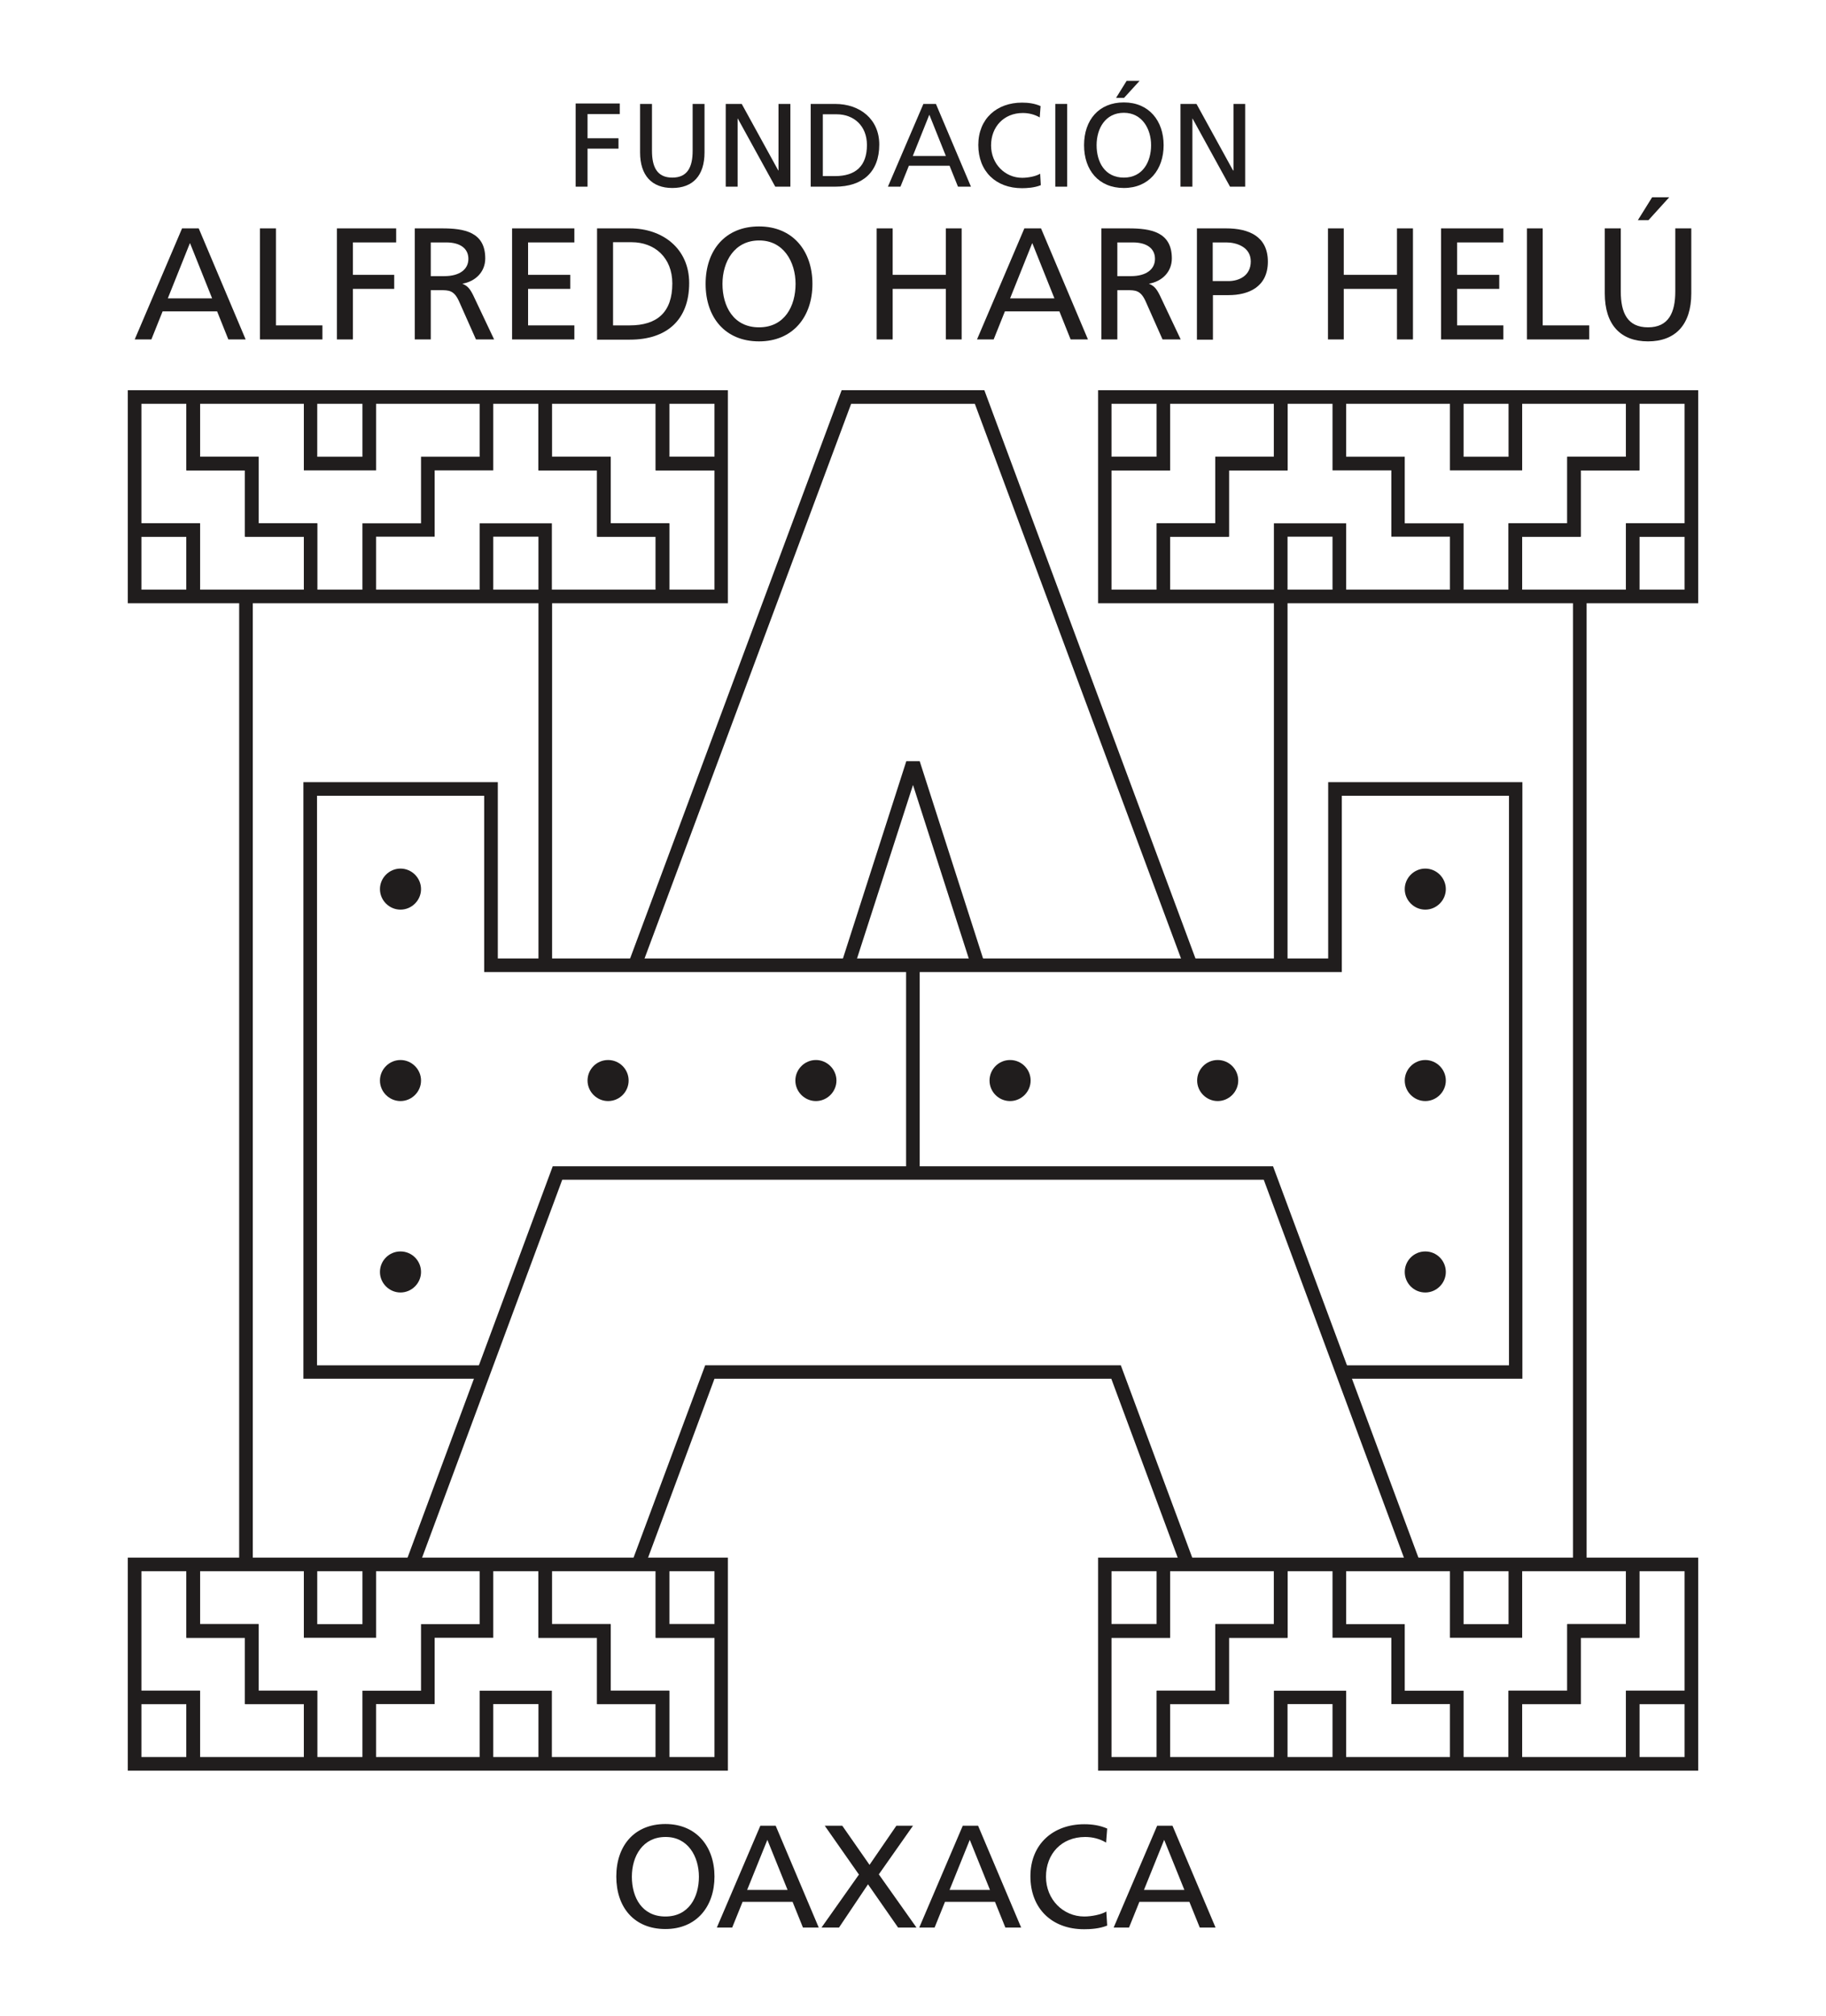 <svg width="106" height="117" viewBox="0 0 106 117" fill="none" xmlns="http://www.w3.org/2000/svg">
<g clip-path="url(#clip0_1206_3174)">
<mask id="mask0_1206_3174" style="mask-type:luminance" maskUnits="userSpaceOnUse" x="0" y="0" width="106" height="117">
<path d="M106 0H0V117H106V0Z" fill="white"/>
</mask>
<g mask="url(#mask0_1206_3174)">
<path d="M40.898 8.839C40.898 10.193 40.22 10.908 39.028 10.908C37.835 10.908 37.157 10.18 37.157 8.839V6.031H37.848V8.751C37.848 9.679 38.136 10.306 39.028 10.306C39.919 10.306 40.208 9.679 40.208 8.751V6.031H40.898V8.839Z" fill="#201D1D"/>
<path d="M42.129 6.031H43.058L45.179 9.892H45.192V6.031H45.882V10.832H45.004L42.832 6.883H42.819V10.832H42.129V6.031Z" fill="#201D1D"/>
<path d="M47.062 6.031H48.481C49.912 6.031 51.042 6.908 51.042 8.388C51.042 9.992 50.063 10.832 48.481 10.832H47.062V6.031ZM47.753 10.218H48.481C49.661 10.218 50.326 9.641 50.326 8.413C50.326 7.297 49.561 6.632 48.569 6.632H47.766V10.218H47.753Z" fill="#201D1D"/>
<path d="M53.603 6.031H54.331L56.364 10.832H55.611L55.122 9.616H52.762L52.272 10.832H51.544L53.603 6.031ZM53.942 6.67L52.988 9.052H54.908L53.954 6.67H53.942Z" fill="#201D1D"/>
<path d="M60.369 6.82C60.067 6.645 59.728 6.557 59.377 6.557C58.272 6.557 57.532 7.36 57.532 8.438C57.532 9.516 58.348 10.318 59.339 10.318C59.678 10.318 60.143 10.231 60.381 10.08L60.419 10.745C60.055 10.895 59.603 10.92 59.327 10.92C57.808 10.92 56.791 9.942 56.791 8.413C56.791 6.883 57.871 5.955 59.327 5.955C59.703 5.955 60.067 6.005 60.406 6.156L60.356 6.82H60.369Z" fill="#201D1D"/>
<path d="M61.95 6.031H61.26V10.832H61.95V6.031Z" fill="#201D1D"/>
<path d="M65.24 5.943C66.696 5.943 67.549 7.008 67.549 8.425C67.549 9.842 66.696 10.908 65.24 10.908C63.783 10.908 62.93 9.879 62.93 8.425C62.93 6.971 63.783 5.943 65.24 5.943ZM65.24 10.306C66.344 10.306 66.821 9.378 66.821 8.425C66.821 7.472 66.294 6.545 65.24 6.545C64.172 6.545 63.658 7.447 63.658 8.425C63.658 9.403 64.135 10.306 65.24 10.306ZM65.403 4.689H66.156L65.252 5.679H64.788L65.403 4.689Z" fill="#201D1D"/>
<path d="M68.528 6.031H69.457L71.579 9.892H71.604V6.031H72.282V10.832H71.403L69.231 6.883H69.219V10.832H68.528V6.031Z" fill="#201D1D"/>
<path d="M10.569 13.252H11.536L14.26 19.697H13.256L12.603 18.067H9.44L8.787 19.697H7.82L10.569 13.252ZM11.021 14.117L9.741 17.314H12.314L11.034 14.117H11.021Z" fill="#201D1D"/>
<path d="M15.089 13.252H16.018V18.881H18.717V19.697H15.089V13.252Z" fill="#201D1D"/>
<path d="M19.558 13.252H22.997V14.067H20.487V15.948H22.884V16.763H20.487V19.697H19.558V13.252Z" fill="#201D1D"/>
<path d="M24.077 13.252H25.659C26.939 13.252 28.169 13.453 28.169 14.995C28.169 15.785 27.592 16.336 26.839 16.462C27.128 16.587 27.266 16.725 27.466 17.126L28.684 19.697H27.63L26.638 17.465C26.349 16.838 26.048 16.838 25.558 16.838H25.006V19.697H24.077V13.252ZM25.006 16.023H25.797C26.676 16.023 27.19 15.634 27.19 15.02C27.19 14.443 26.751 14.067 25.897 14.067H25.006V16.023Z" fill="#201D1D"/>
<path d="M29.727 13.252H33.342V14.067H30.655V15.948H33.103V16.763H30.655V18.881H33.342V19.697H29.727V13.252Z" fill="#201D1D"/>
<path d="M34.659 13.252H36.567C38.475 13.252 40.007 14.431 40.007 16.424C40.007 18.581 38.689 19.709 36.567 19.709H34.659V13.265V13.252ZM35.588 18.881H36.555C38.149 18.881 39.028 18.117 39.028 16.449C39.028 14.945 37.998 14.055 36.668 14.055H35.588V18.881Z" fill="#201D1D"/>
<path d="M44.062 13.139C46.02 13.139 47.162 14.556 47.162 16.474C47.162 18.392 46.02 19.809 44.062 19.809C42.103 19.809 40.961 18.43 40.961 16.474C40.961 14.518 42.103 13.139 44.062 13.139ZM44.062 18.994C45.555 18.994 46.183 17.753 46.183 16.474C46.183 15.195 45.48 13.942 44.062 13.954C42.643 13.954 41.94 15.17 41.94 16.474C41.94 17.778 42.58 18.994 44.062 18.994Z" fill="#201D1D"/>
<path d="M50.891 13.252H51.82V15.948H54.908V13.252H55.824V19.697H54.908V16.763H51.82V19.697H50.891V13.252Z" fill="#201D1D"/>
<path d="M59.465 13.252H60.432L63.156 19.697H62.151L61.499 18.067H58.335L57.682 19.697H56.716L59.465 13.252ZM59.917 14.117L58.636 17.314H61.21L59.929 14.117H59.917Z" fill="#201D1D"/>
<path d="M63.934 13.252H65.515C66.796 13.252 68.026 13.453 68.026 14.995C68.026 15.785 67.448 16.336 66.695 16.462C66.984 16.587 67.122 16.725 67.323 17.126L68.541 19.697H67.486L66.495 17.465C66.206 16.838 65.904 16.838 65.415 16.838H64.862V19.697H63.934V13.252ZM64.862 16.023H65.653C66.532 16.023 67.047 15.634 67.047 15.02C67.047 14.443 66.607 14.067 65.754 14.067H64.862V16.023Z" fill="#201D1D"/>
<path d="M69.482 13.252H71.177C72.495 13.252 73.6 13.716 73.6 15.183C73.6 16.65 72.483 17.126 71.315 17.126H70.411V19.709H69.482V13.265V13.252ZM70.399 16.311H71.315C71.893 16.311 72.608 16.023 72.608 15.17C72.608 14.318 71.755 14.067 71.19 14.067H70.399V16.311Z" fill="#201D1D"/>
<path d="M77.09 13.252H78.006V15.948H81.094V13.252H82.023V19.697H81.094V16.763H78.006V19.697H77.09V13.252Z" fill="#201D1D"/>
<path d="M83.655 13.252H87.271V14.067H84.584V15.948H87.032V16.763H84.584V18.881H87.271V19.697H83.655V13.252Z" fill="#201D1D"/>
<path d="M88.639 13.252H89.555V18.881H92.254V19.697H88.639V13.252Z" fill="#201D1D"/>
<path d="M98.18 17.026C98.18 18.831 97.263 19.809 95.669 19.809C94.075 19.809 93.158 18.844 93.158 17.026V13.252H94.087V16.913C94.087 18.154 94.476 18.994 95.669 18.994C96.861 18.994 97.251 18.142 97.251 16.913V13.252H98.18V17.026ZM95.895 11.447H96.899L95.694 12.776H95.079L95.907 11.447H95.895Z" fill="#201D1D"/>
<path d="M38.626 105.842C40.421 105.842 41.476 107.145 41.476 108.888C41.476 110.631 40.434 111.935 38.626 111.935C36.818 111.935 35.776 110.681 35.776 108.888C35.776 107.095 36.831 105.842 38.626 105.842ZM38.626 111.208C39.994 111.208 40.572 110.079 40.572 108.901C40.572 107.722 39.931 106.581 38.626 106.594C37.32 106.594 36.68 107.697 36.68 108.901C36.68 110.104 37.27 111.208 38.626 111.208Z" fill="#201D1D"/>
<path d="M44.138 105.942H45.029L47.527 111.847H46.611L46.008 110.355H43.108L42.505 111.847H41.614L44.138 105.942ZM44.552 106.744L43.372 109.666H45.719L44.539 106.744H44.552Z" fill="#201D1D"/>
<path d="M49.861 108.775L47.878 105.942H48.895L50.476 108.211L52.033 105.942H52.999L51.016 108.763L53.2 111.847H52.133L50.388 109.34L48.706 111.847H47.69L49.861 108.775Z" fill="#201D1D"/>
<path d="M55.888 105.942H56.779L59.277 111.847H58.361L57.758 110.355H54.858L54.255 111.847H53.364L55.888 105.942ZM56.302 106.744L55.122 109.666H57.469L56.289 106.744H56.302Z" fill="#201D1D"/>
<path d="M64.21 106.92C63.834 106.694 63.419 106.594 62.992 106.594C61.624 106.594 60.72 107.572 60.72 108.901C60.72 110.23 61.724 111.208 62.942 111.208C63.369 111.208 63.934 111.095 64.223 110.919L64.273 111.734C63.821 111.922 63.269 111.947 62.93 111.947C61.059 111.947 59.816 110.744 59.816 108.876C59.816 107.007 61.135 105.854 62.942 105.854C63.394 105.854 63.846 105.917 64.273 106.105L64.21 106.92Z" fill="#201D1D"/>
<path d="M67.173 105.942H68.064L70.562 111.847H69.646L69.043 110.355H66.143L65.541 111.847H64.649L67.173 105.942ZM67.587 106.744L66.407 109.666H68.754L67.574 106.744H67.587Z" fill="#201D1D"/>
<path d="M49.585 56.13L48.845 55.892L52.611 44.17H53.389L57.155 55.892L56.402 56.13L53 45.549L49.585 56.13Z" fill="#201D1D"/>
<path d="M32.049 34.616H31.258V56.017H32.049V34.616Z" fill="#201D1D"/>
<path d="M14.675 34.616H13.884V90.784H14.675V34.616Z" fill="#201D1D"/>
<path d="M92.103 34.616H91.312V90.784H92.103V34.616Z" fill="#201D1D"/>
<path d="M74.742 34.616H73.951V56.017H74.742V34.616Z" fill="#201D1D"/>
<path d="M42.254 35.005H7.419V22.643H42.254V35.005ZM8.21 34.215H41.476V23.432H8.21V34.215Z" fill="#201D1D"/>
<path d="M98.581 35.005H63.745V22.643H98.581V35.005ZM64.523 34.215H97.79V23.432H64.523V34.215Z" fill="#201D1D"/>
<path d="M42.254 102.745H7.419V90.383H42.254V102.745ZM8.21 101.955H41.476V91.173H8.21V101.955Z" fill="#201D1D"/>
<path d="M98.581 102.745H63.745V90.383H98.581V102.745ZM64.523 101.955H97.79V91.173H64.523V101.955Z" fill="#201D1D"/>
<path d="M21.83 34.616H21.039V30.366H24.441V26.504H27.843V23.044H28.634V27.294H25.232V31.143H21.83V34.616Z" fill="#201D1D"/>
<path d="M18.416 34.616H17.638V31.143H14.223V27.294H10.821V23.044H11.612V26.504H15.014V30.366H18.416V34.616Z" fill="#201D1D"/>
<path d="M38.853 34.616H38.062V31.143H34.66V27.294H31.258V23.044H32.036V26.504H35.451V30.366H38.853V34.616Z" fill="#201D1D"/>
<path d="M41.865 27.294H38.062V23.044H38.852V26.504H41.865V27.294Z" fill="#201D1D"/>
<path d="M38.853 34.616H38.062V31.143H34.66V27.294H31.258V23.044H32.036V26.504H35.451V30.366H38.853V34.616Z" fill="#201D1D"/>
<path d="M18.416 34.616H17.638V31.143H14.223V27.294H10.821V23.044H11.612V26.504H15.014V30.366H18.416V34.616Z" fill="#201D1D"/>
<path d="M11.611 34.616H10.82V31.143H7.808V30.366H11.611V34.616Z" fill="#201D1D"/>
<path d="M11.611 34.616H10.82V31.143H7.808V30.366H11.611V34.616Z" fill="#201D1D"/>
<path d="M41.865 27.294H38.062V23.044H38.852V26.504H41.865V27.294Z" fill="#201D1D"/>
<path d="M32.036 34.616H31.257V31.143H28.634V34.616H27.843V30.366H32.036V34.616Z" fill="#201D1D"/>
<path d="M21.831 27.294H17.638V23.044H18.416V26.504H21.04V23.044H21.831V27.294Z" fill="#201D1D"/>
<path d="M84.961 34.616H84.17V31.143H80.768V27.294H77.353V23.044H78.144V26.504H81.546V30.366H84.961V34.616Z" fill="#201D1D"/>
<path d="M88.362 34.616H87.571V30.366H90.986V26.504H94.388V23.044H95.166V27.294H91.764V31.143H88.362V34.616Z" fill="#201D1D"/>
<path d="M67.926 34.616H67.147V30.366H70.549V26.504H73.951V23.044H74.742V27.294H71.34V31.143H67.926V34.616Z" fill="#201D1D"/>
<path d="M67.926 27.294H64.135V26.504H67.148V23.044H67.926V27.294Z" fill="#201D1D"/>
<path d="M67.926 34.616H67.147V30.366H70.549V26.504H73.951V23.044H74.742V27.294H71.34V31.143H67.926V34.616Z" fill="#201D1D"/>
<path d="M88.362 34.616H87.571V30.366H90.973V26.504H94.388V23.044H95.166V27.294H91.764V31.143H88.362V34.616Z" fill="#201D1D"/>
<path d="M95.166 34.616H94.388V30.366H98.179V31.143H95.166V34.616Z" fill="#201D1D"/>
<path d="M95.166 34.616H94.388V30.366H98.179V31.143H95.166V34.616Z" fill="#201D1D"/>
<path d="M67.926 27.294H64.135V26.504H67.148V23.044H67.926V27.294Z" fill="#201D1D"/>
<path d="M78.144 34.616H77.353V31.143H74.742V34.616H73.951V30.366H78.144V34.616Z" fill="#201D1D"/>
<path d="M88.363 27.294H84.17V23.044H84.961V26.504H87.572V23.044H88.363V27.294Z" fill="#201D1D"/>
<path d="M21.83 102.356H21.039V98.106H24.441V94.244H27.843V90.784H28.634V95.034H25.232V98.883H21.83V102.356Z" fill="#201D1D"/>
<path d="M18.416 102.356H17.638V98.883H14.223V95.034H10.821V90.784H11.612V94.244H15.014V98.106H18.416V102.356Z" fill="#201D1D"/>
<path d="M38.853 102.356H38.062V98.883H34.66V95.034H31.258V90.784H32.036V94.244H35.451V98.106H38.853V102.356Z" fill="#201D1D"/>
<path d="M41.865 95.034H38.062V90.784H38.852V94.244H41.865V95.034Z" fill="#201D1D"/>
<path d="M38.853 102.356H38.062V98.883H34.66V95.034H31.258V90.784H32.036V94.244H35.451V98.106H38.853V102.356Z" fill="#201D1D"/>
<path d="M18.416 102.356H17.638V98.883H14.223V95.034H10.821V90.784H11.612V94.244H15.014V98.106H18.416V102.356Z" fill="#201D1D"/>
<path d="M11.611 102.356H10.82V98.883H7.808V98.106H11.611V102.356Z" fill="#201D1D"/>
<path d="M11.611 102.356H10.82V98.883H7.808V98.106H11.611V102.356Z" fill="#201D1D"/>
<path d="M41.865 95.034H38.062V90.784H38.852V94.244H41.865V95.034Z" fill="#201D1D"/>
<path d="M32.036 102.356H31.257V98.883H28.634V102.356H27.843V98.106H32.036V102.356Z" fill="#201D1D"/>
<path d="M21.831 95.034H17.638V90.784H18.416V94.244H21.04V90.784H21.831V95.034Z" fill="#201D1D"/>
<path d="M84.961 102.356H84.17V98.883H80.768V95.034H77.353V90.784H78.144V94.244H81.546V98.106H84.961V102.356Z" fill="#201D1D"/>
<path d="M88.362 102.356H87.571V98.106H90.986V94.244H94.388V90.784H95.166V95.034H91.764V98.883H88.362V102.356Z" fill="#201D1D"/>
<path d="M67.926 102.356H67.147V98.106H70.549V94.244H73.951V90.784H74.742V95.034H71.34V98.883H67.926V102.356Z" fill="#201D1D"/>
<path d="M67.926 95.034H64.135V94.244H67.148V90.784H67.926V95.034Z" fill="#201D1D"/>
<path d="M67.926 102.356H67.147V98.106H70.549V94.244H73.951V90.784H74.742V95.034H71.34V98.883H67.926V102.356Z" fill="#201D1D"/>
<path d="M88.362 102.356H87.571V98.106H90.973V94.244H94.388V90.784H95.166V95.034H91.764V98.883H88.362V102.356Z" fill="#201D1D"/>
<path d="M95.166 102.356H94.388V98.106H98.179V98.883H95.166V102.356Z" fill="#201D1D"/>
<path d="M95.166 102.356H94.388V98.106H98.179V98.883H95.166V102.356Z" fill="#201D1D"/>
<path d="M67.926 95.034H64.135V94.244H67.148V90.784H67.926V95.034Z" fill="#201D1D"/>
<path d="M78.144 102.356H77.353V98.883H74.742V102.356H73.951V98.106H78.144V102.356Z" fill="#201D1D"/>
<path d="M88.363 95.034H84.17V90.784H84.961V94.244H87.572V90.784H88.363V95.034Z" fill="#201D1D"/>
<path d="M17.612 80.002V45.386H28.898V55.616H77.102V45.386H88.375V80.002H77.906V79.225H87.597V46.176H77.893V56.406H28.107V46.176H18.403V79.225H28.082V80.002H17.612Z" fill="#201D1D"/>
<path d="M37.421 90.922L36.681 90.646L40.936 79.224H65.064L69.307 90.646L68.566 90.922L64.511 80.002H41.476L37.421 90.922Z" fill="#201D1D"/>
<path d="M81.697 90.922L73.361 68.455H32.639L24.303 90.922L23.562 90.646L32.086 67.677H73.901L82.437 90.646L81.697 90.922Z" fill="#201D1D"/>
<path d="M53.389 56.018H52.599V68.066H53.389V56.018Z" fill="#201D1D"/>
<path d="M37.22 56.143L36.48 55.88L48.857 22.643H57.142L69.495 55.88L68.754 56.143L56.59 23.432H49.409L37.22 56.143Z" fill="#201D1D"/>
<path d="M70.688 63.891C71.341 63.891 71.88 63.352 71.88 62.7C71.88 62.048 71.353 61.509 70.688 61.509C70.022 61.509 69.495 62.048 69.495 62.7C69.495 63.352 70.035 63.891 70.688 63.891Z" fill="#201D1D"/>
<path d="M58.636 63.891C59.289 63.891 59.828 63.352 59.828 62.7C59.828 62.048 59.301 61.509 58.636 61.509C57.971 61.509 57.443 62.048 57.443 62.7C57.443 63.352 57.971 63.891 58.636 63.891Z" fill="#201D1D"/>
<path d="M82.739 63.891C83.391 63.891 83.931 63.352 83.931 62.7C83.931 62.048 83.391 61.509 82.739 61.509C82.086 61.509 81.546 62.048 81.546 62.7C81.546 63.352 82.086 63.891 82.739 63.891Z" fill="#201D1D"/>
<path d="M82.739 52.783C83.391 52.783 83.931 52.244 83.931 51.592C83.931 50.94 83.391 50.401 82.739 50.401C82.086 50.401 81.546 50.94 81.546 51.592C81.546 52.244 82.086 52.783 82.739 52.783Z" fill="#201D1D"/>
<path d="M82.739 74.999C83.391 74.999 83.931 74.46 83.931 73.808C83.931 73.156 83.404 72.617 82.739 72.617C82.073 72.617 81.546 73.156 81.546 73.808C81.546 74.46 82.073 74.999 82.739 74.999Z" fill="#201D1D"/>
<path d="M47.364 63.891C46.711 63.891 46.171 63.352 46.171 62.7C46.171 62.048 46.711 61.509 47.364 61.509C48.016 61.509 48.556 62.048 48.556 62.7C48.556 63.352 48.016 63.891 47.364 63.891Z" fill="#201D1D"/>
<path d="M23.248 63.891C22.596 63.891 22.056 63.352 22.056 62.7C22.056 62.048 22.596 61.509 23.248 61.509C23.901 61.509 24.441 62.048 24.441 62.7C24.441 63.352 23.901 63.891 23.248 63.891Z" fill="#201D1D"/>
<path d="M35.3 63.891C34.647 63.891 34.107 63.352 34.107 62.7C34.107 62.048 34.635 61.509 35.3 61.509C35.965 61.509 36.492 62.048 36.492 62.7C36.492 63.352 35.965 63.891 35.3 63.891Z" fill="#201D1D"/>
<path d="M23.248 52.783C22.596 52.783 22.056 52.244 22.056 51.592C22.056 50.94 22.596 50.401 23.248 50.401C23.901 50.401 24.441 50.94 24.441 51.592C24.441 52.244 23.901 52.783 23.248 52.783Z" fill="#201D1D"/>
<path d="M23.248 74.999C22.596 74.999 22.056 74.46 22.056 73.808C22.056 73.156 22.583 72.617 23.248 72.617C23.914 72.617 24.441 73.156 24.441 73.808C24.441 74.46 23.901 74.999 23.248 74.999Z" fill="#201D1D"/>
<path d="M33.417 6.005H35.978V6.62H34.107V8.024H35.903V8.626H34.107V10.832H33.417V6.005Z" fill="#201D1D"/>
</g>
</g>
<defs>
<clipPath id="clip0_1206_3174">
<rect width="106" height="117" fill="white"/>
</clipPath>
</defs>
</svg>
